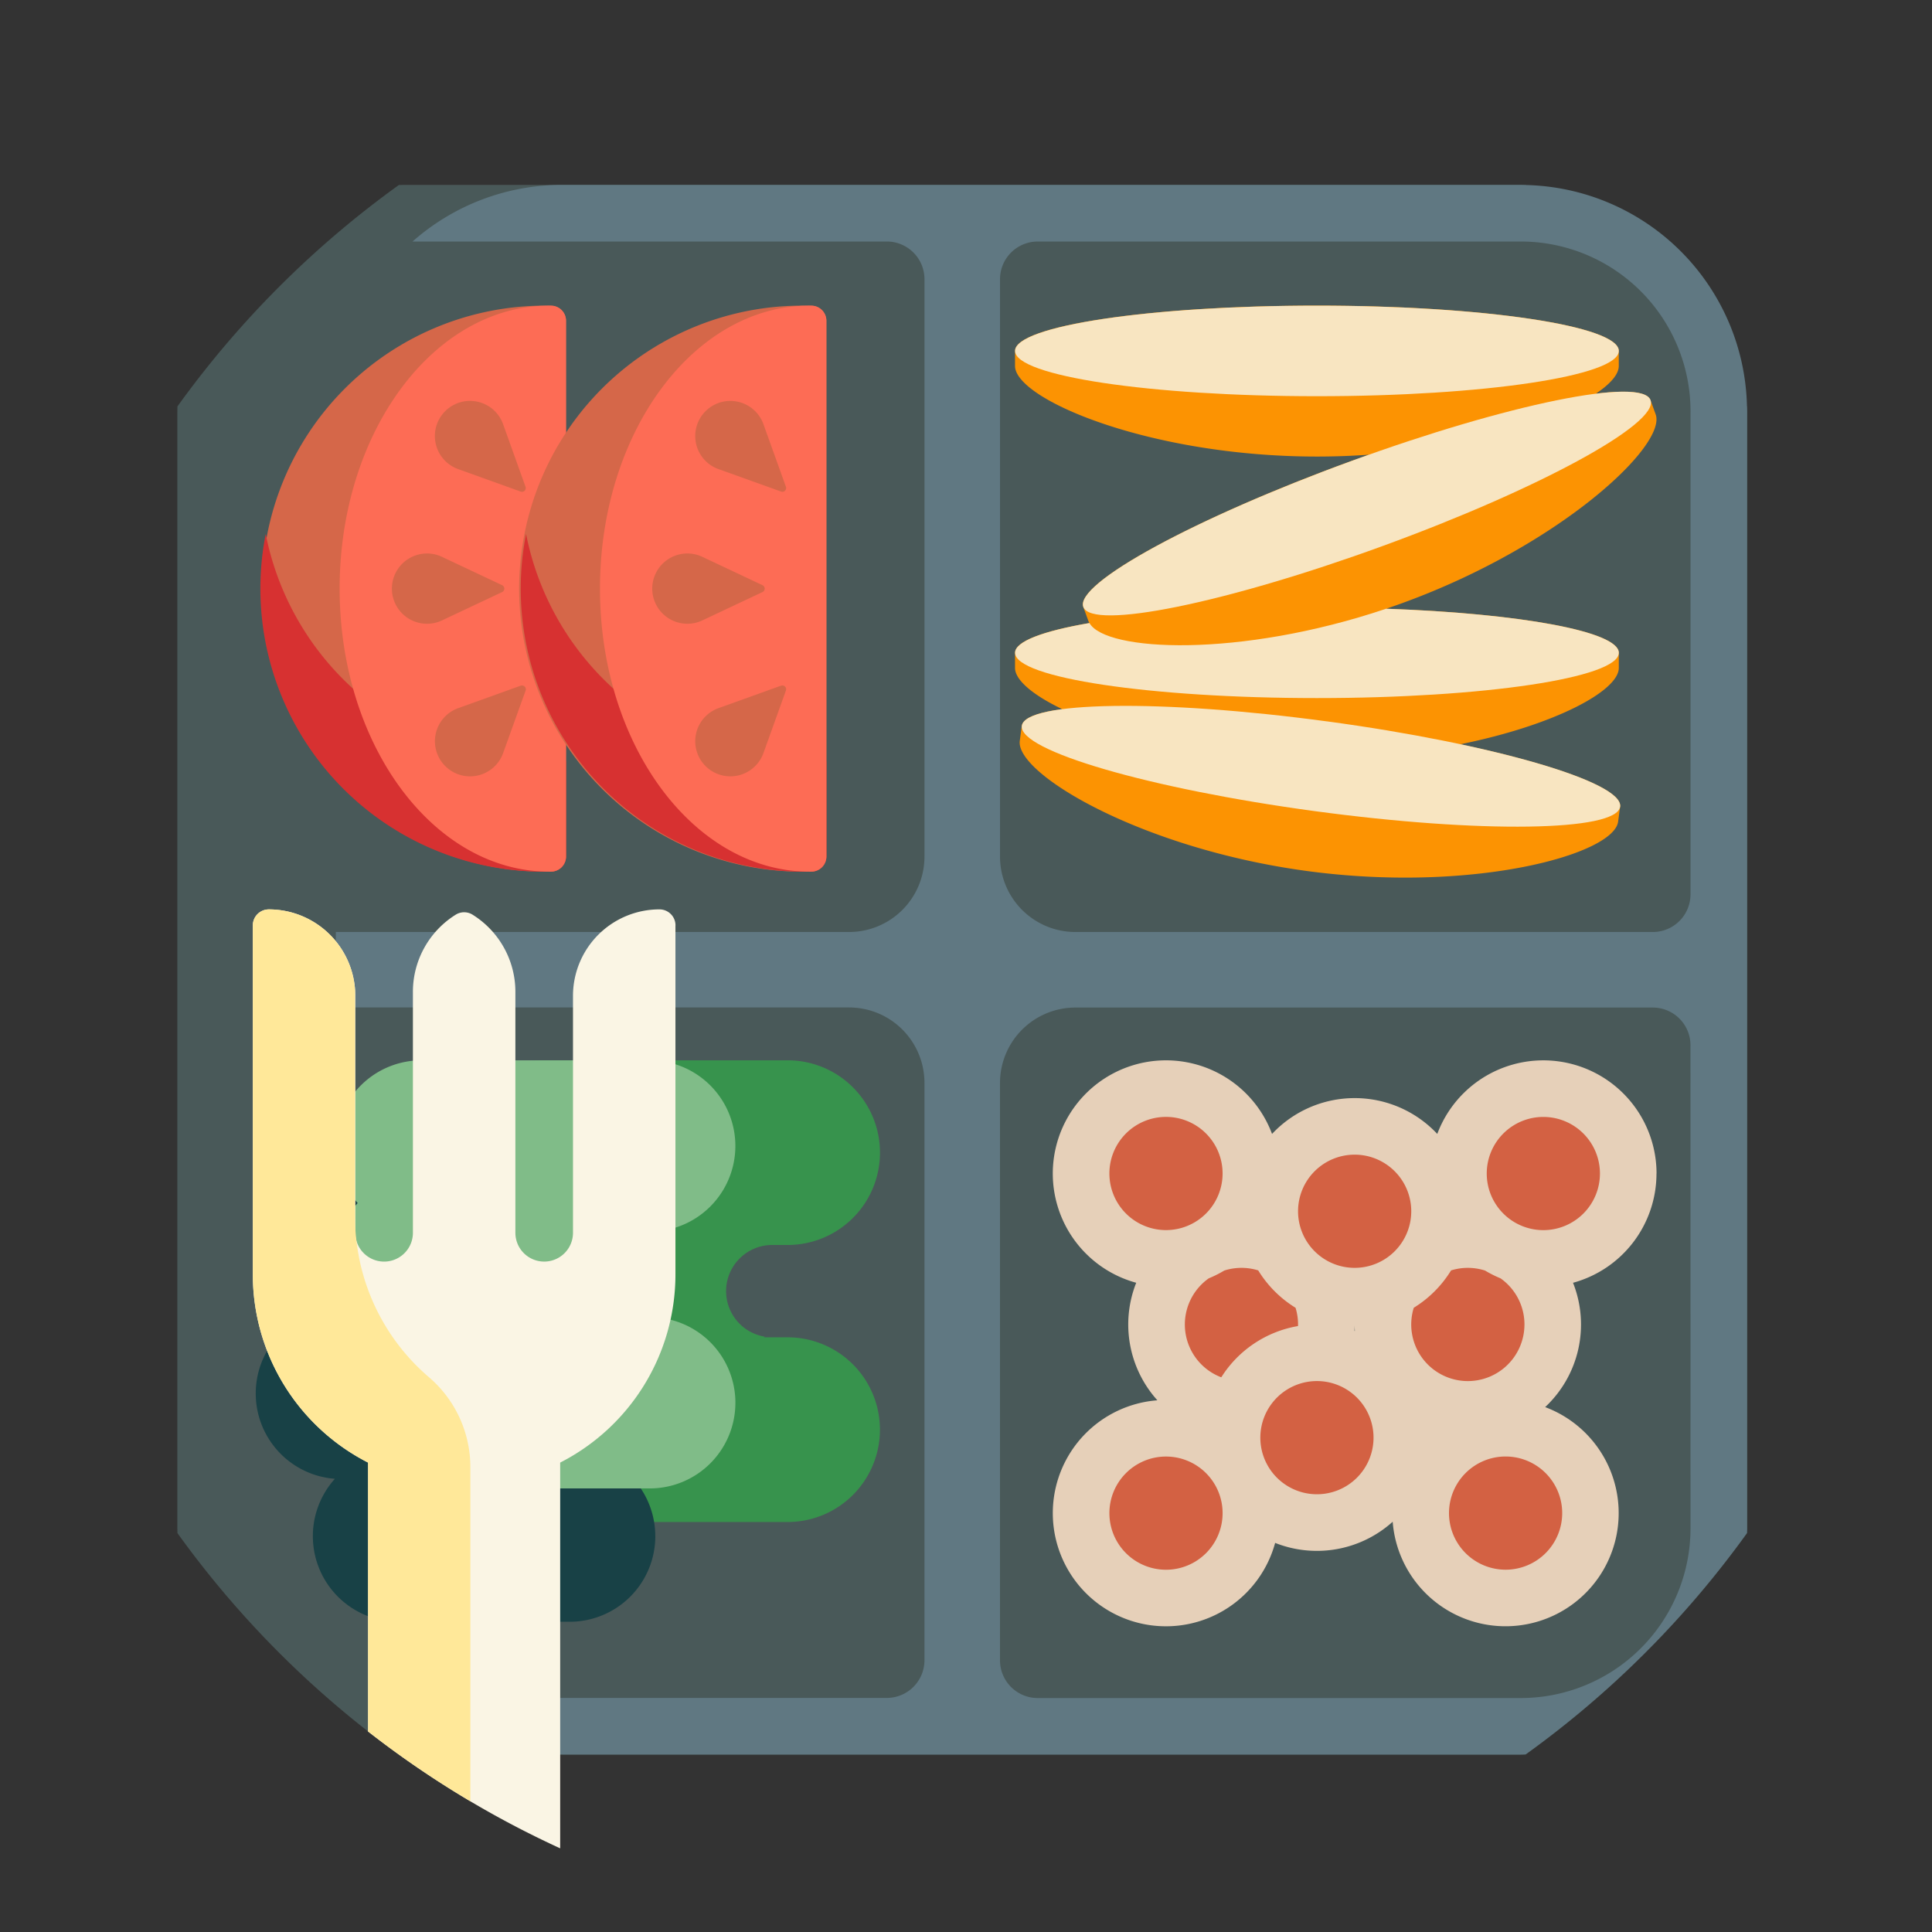 <svg xmlns="http://www.w3.org/2000/svg" width="210" height="210" viewBox="0 0 210 210">
  <rect x="0" y="0" width="210" height="210" fill="#333333" stroke="none"/>
  <g id="Grupo_54" data-name="Grupo 54" transform="translate(-284 -285)">
    <rect id="Rectángulo_42" data-name="Rectángulo 42" width="210" height="210" transform="translate(284 285)" fill="none"/>
    <path id="Trazado_207" data-name="Trazado 207" d="M501.52,480.449a105.528,105.528,0,0,1-24.065,24.065c-.177,0-.353.014-.53.014,0,0-97.677-.008-118.188-.013a11.3,11.3,0,0,1-6.946-2.393,105.59,105.59,0,0,1-20.871-21.673c0-.177-.011-.353-.011-.53V358.511c0-.177.008-.353.011-.531a105.619,105.619,0,0,1,24.065-24.065c.178,0,.355-.013.533-.013H476.926c.177,0,.353.01.53.013A105.586,105.586,0,0,1,501.52,357.98c0,.178.015.355.015.531V479.919c0,.177-.01.353-.015.53Zm0,0" transform="translate(-27.632 -28.805)" fill="#495959"/>
    <path id="Trazado_208" data-name="Trazado 208" d="M526.212,357.98a24.6,24.6,0,0,0-24.065-24.065c-.177,0-.353-.013-.53-.013H397.437a24.514,24.514,0,0,0-16.27,6.153h51.543a4.1,4.1,0,0,1,4.1,4.1V406.91a8.2,8.2,0,0,1-8.2,8.2H372.828v8.2h55.781a8.2,8.2,0,0,1,8.2,8.2v62.753a4.1,4.1,0,0,1-4.1,4.1H381.168a24.514,24.514,0,0,0,16.27,6.153h104.18c.177,0,.353-.01.53-.014a105.529,105.529,0,0,0,24.065-24.065c0-.177.015-.353.015-.53V358.511c0-.177-.01-.353-.015-.531Zm-6.138,121.939a18.457,18.457,0,0,1-18.456,18.456h-52.5a4.1,4.1,0,0,1-4.1-4.1V431.521a8.2,8.2,0,0,1,8.2-8.2h62.753a4.1,4.1,0,0,1,4.1,4.1Zm0-68.908a4.1,4.1,0,0,1-4.1,4.1H453.219a8.2,8.2,0,0,1-8.2-8.2V344.157a4.1,4.1,0,0,1,4.1-4.1h52.5a18.456,18.456,0,0,1,18.456,18.456Zm0,0" transform="translate(-52.323 -28.805)" fill="#607882"/>
    <path id="Trazado_209" data-name="Trazado 209" d="M386.089,425.71a1.635,1.635,0,0,1-1.567,1.639c-.3.009-.594.014-.894.014a30.762,30.762,0,0,1,0-61.523c.3,0,.6,0,.894.016a1.633,1.633,0,0,1,1.567,1.639Zm0,0" transform="translate(-40.565 -47.618)" fill="#d56749"/>
    <path id="Trazado_210" data-name="Trazado 210" d="M383.628,451.038c.83,0,1.648-.043,2.461-.107v10.348a1.635,1.635,0,0,1-1.567,1.639c-.3.009-.594.014-.894.014a30.766,30.766,0,0,1-30.182-36.708,30.765,30.765,0,0,0,30.182,24.815Zm0,0" transform="translate(-40.565 -83.186)" fill="#d73131"/>
    <path id="Trazado_211" data-name="Trazado 211" d="M398.433,425.718a1.639,1.639,0,0,1-1.6,1.644l-.22,0c-12.584,0-22.786-13.772-22.786-30.761s10.2-30.762,22.786-30.762c.074,0,.146,0,.22,0a1.64,1.64,0,0,1,1.6,1.642Zm0,0" transform="translate(-52.91 -47.618)" fill="#fd6c55"/>
    <path id="Trazado_212" data-name="Trazado 212" d="M454.954,425.71a1.636,1.636,0,0,1-1.568,1.639c-.3.009-.594.014-.893.014a30.762,30.762,0,1,1,0-61.523c.3,0,.6,0,.893.016a1.634,1.634,0,0,1,1.568,1.639Zm0,0" transform="translate(-81.129 -47.618)" fill="#d56749"/>
    <path id="Trazado_213" data-name="Trazado 213" d="M452.493,451.038c.83,0,1.649-.043,2.461-.107v10.348a1.637,1.637,0,0,1-1.568,1.639c-.3.009-.594.014-.893.014a30.764,30.764,0,0,1-30.183-36.708,30.767,30.767,0,0,0,30.183,24.815Zm0,0" transform="translate(-81.129 -83.186)" fill="#d73131"/>
    <path id="Trazado_214" data-name="Trazado 214" d="M467.3,425.718a1.64,1.64,0,0,1-1.605,1.644l-.218,0c-12.586,0-22.786-13.772-22.786-30.761s10.2-30.762,22.786-30.762c.074,0,.146,0,.218,0a1.642,1.642,0,0,1,1.605,1.642Zm0,0" transform="translate(-93.476 -47.618)" fill="#fd6c55"/>
    <path id="Trazado_215" data-name="Trazado 215" d="M393.1,414.9a3.819,3.819,0,1,1,0-6.909l6.54,3.082a.413.413,0,0,1,0,.745Zm8.559,7.092-6.8,2.445a3.819,3.819,0,1,0,4.885,4.885l2.445-6.8a.411.411,0,0,0-.525-.525Zm-1.92-28.424a3.819,3.819,0,1,0-4.885,4.885l6.8,2.445a.41.41,0,0,0,.524-.526Zm28.2,18.249a.413.413,0,0,0,0-.745l-6.54-3.082a3.819,3.819,0,1,0,0,6.909Zm2.019,10.174-6.805,2.445a3.819,3.819,0,1,0,4.885,4.885l2.445-6.8a.411.411,0,0,0-.525-.525Zm-6.805-23.538,6.805,2.443a.409.409,0,0,0,.523-.525l-2.443-6.8a3.819,3.819,0,1,0-4.885,4.885Zm0,0" transform="translate(-61.056 -62.464)" fill="#d56749"/>
    <path id="Trazado_216" data-name="Trazado 216" d="M449.606,605.6a10.035,10.035,0,0,1-10.035,10.034H419.5a10.034,10.034,0,0,1-7.452-16.758,10.036,10.036,0,0,1-6.72-16.7,10.037,10.037,0,0,1,7.479-16.727h26.767a10.036,10.036,0,0,1,0,20.073H437.9a5.016,5.016,0,0,0-.824,9.964c-.021.024-.04.048-.062.072h2.559A10.036,10.036,0,0,1,449.606,605.6Zm0,0" transform="translate(-69.96 -165.198)" fill="#37934d"/>
    <path id="Trazado_217" data-name="Trazado 217" d="M395.077,637.941a9.307,9.307,0,0,1-9.3,9.307H367.159a9.305,9.305,0,0,1-6.909-15.539,9.3,9.3,0,0,1-6.23-15.482,9.3,9.3,0,0,1,6.935-15.509h24.818a9.305,9.305,0,0,1,0,18.61H384.22a4.65,4.65,0,0,0-.762,9.238c-.021.023-.039.047-.058.069h2.373a9.305,9.305,0,0,1,9.3,9.3Zm0,0" transform="translate(-39.847 -185.971)" fill="#184146"/>
    <path id="Trazado_218" data-name="Trazado 218" d="M416.257,602.675a9.308,9.308,0,0,1-9.308,9.308h-18.61a9.306,9.306,0,0,1-6.911-15.54,9.3,9.3,0,0,1-6.229-15.482,9.3,9.3,0,0,1,6.933-15.509h24.816a9.306,9.306,0,1,1,0,18.612H405.4a4.651,4.651,0,0,0-.762,9.239c-.019.022-.037.045-.058.066h2.372a9.306,9.306,0,0,1,9.306,9.306Zm0,0" transform="translate(-52.323 -165.198)" fill="#80bc88"/>
    <path id="Trazado_219" data-name="Trazado 219" d="M396.808,527.267V565.2a22.961,22.961,0,0,1-12.529,20.457v41.929a104.987,104.987,0,0,1-20.88-12.7V585.657A22.96,22.96,0,0,1,350.871,565.2V527.267a1.741,1.741,0,0,1,1.739-1.74,9.4,9.4,0,0,1,9.4,9.4v25.752a3.131,3.131,0,1,0,6.262,0V534.488a9.883,9.883,0,0,1,4.647-8.383,1.727,1.727,0,0,1,1.843,0,9.882,9.882,0,0,1,4.648,8.383v26.189a3.131,3.131,0,1,0,6.262,0V534.925a9.4,9.4,0,0,1,9.4-9.4,1.742,1.742,0,0,1,1.742,1.74Zm0,0" transform="translate(-39.39 -141.68)" fill="#faf5e4"/>
    <path id="Trazado_220" data-name="Trazado 220" d="M374.516,586.089v36.379a104.89,104.89,0,0,1-11.118-7.585V585.657A22.961,22.961,0,0,1,350.871,565.2V527.267a1.741,1.741,0,0,1,1.739-1.74,9.4,9.4,0,0,1,9.378,8.823v23.194s.007,2,.019,2.307a15.4,15.4,0,0,0,.133,1.734,22.925,22.925,0,0,0,7.851,14.772,12.845,12.845,0,0,1,4.524,9.733Zm0,0" transform="translate(-39.39 -141.68)" fill="#ffe899"/>
    <path id="Trazado_221" data-name="Trazado 221" d="M594.656,398.141c-.616.224-1.229.438-1.844.644,14.5.51,25.29,2.461,25.29,4.79v1.641c0,2.5-6.969,6.222-17.223,8.3,10.537,2.243,17.625,4.88,17.366,6.789-.032.236-.177,1.312-.219,1.626-.486,3.591-15.878,7.787-33.836,5.36s-31.682-10.558-31.2-14.149c.042-.316.188-1.389.22-1.627.116-.859,1.71-1.464,4.4-1.814-3.248-1.557-5.137-3.187-5.137-4.485v-1.641c0-1.238,3.055-2.369,8.087-3.235a1.4,1.4,0,0,1-.106-.207c-.109-.3-.481-1.318-.562-1.541-.931-2.554,12.115-9.658,29.14-15.865.64-.235,1.274-.461,1.909-.684-1.838.13-3.727.2-5.656.2-18.122,0-32.812-6.219-32.812-9.844v-1.641c0-2.718,14.69-4.922,32.812-4.922s32.813,2.2,32.813,4.922V372.4c0,.891-.891,1.937-2.5,3.012,3.437-.43,5.606-.238,5.946.7l.562,1.541c1.242,3.4-10.43,14.281-27.456,20.489Zm0,0" transform="translate(-158.144 -47.618)" fill="#fc9302"/>
    <path id="Trazado_222" data-name="Trazado 222" d="M552.477,370.762c0-2.718,14.69-4.922,32.812-4.922s32.813,2.2,32.813,4.922-14.692,4.922-32.813,4.922-32.812-2.2-32.812-4.922Zm33.909,40.269c-17.957-2.428-32.811-2.211-33.173.483s13.9,6.845,31.857,9.272S617.88,423,618.245,420.3s-13.9-6.845-31.859-9.272Zm31.716-7.457c0-2.329-10.794-4.28-25.29-4.79-15.958,5.379-30.5,4.664-32.248,1.557-5.033.864-8.087,2-8.087,3.233,0,2.718,14.69,4.922,32.812,4.922s32.813-2.2,32.813-4.922Zm3.448-27.464c-.931-2.554-15.488.408-32.514,6.616s-30.072,13.311-29.14,15.865,15.488-.409,32.513-6.615,30.072-13.311,29.141-15.865Zm0,0" transform="translate(-158.144 -47.618)" fill="#f8e5c1"/>
    <path id="Trazado_223" data-name="Trazado 223" d="M628.082,577.758a12.306,12.306,0,0,0-23.833-4.307,12.3,12.3,0,0,0-17.96,0,12.305,12.305,0,1,0-14.764,16.178,12.305,12.305,0,0,0,2.3,12.775,12.3,12.3,0,1,0,12.8,15.5,12.3,12.3,0,0,0,12.777-2.3,12.3,12.3,0,1,0,16.572-12.46,12.291,12.291,0,0,0,3.031-13.513,12.309,12.309,0,0,0,9.07-11.871Zm-32.792,17.116-.042-.016c.013-.23.021-.462.021-.694,0,.238.008.474.021.71Zm0,0" transform="translate(-164.023 -165.198)" fill="#e6d0b9"/>
    <path id="Trazado_224" data-name="Trazado 224" d="M597.926,603.153a12.3,12.3,0,0,0-8.338,5.57,6.142,6.142,0,0,1-1.362-10.757,12.614,12.614,0,0,0,1.684-.846,6.156,6.156,0,0,1,3.692-.018,12.372,12.372,0,0,0,4.058,4.064,6.137,6.137,0,0,1,.273,1.814c0,.056-.007.114-.008.172Zm24.617-.172a6.137,6.137,0,0,0-2.6-5.015,12.61,12.61,0,0,1-1.684-.846,6.157,6.157,0,0,0-3.692-.018,12.352,12.352,0,0,1-4.058,4.063,6.153,6.153,0,1,0,12.032,1.816Zm-38.964,14.355a6.152,6.152,0,1,0,6.152,6.153,6.153,6.153,0,0,0-6.152-6.153Zm41.016-36.914a6.152,6.152,0,1,0,6.152,6.153,6.153,6.153,0,0,0-6.152-6.153Zm-41.016,12.3a6.152,6.152,0,1,0-6.153-6.151,6.152,6.152,0,0,0,6.153,6.151Zm36.914,24.609a6.152,6.152,0,1,0,6.151,6.153,6.153,6.153,0,0,0-6.151-6.153Zm-20.508-8.2a6.152,6.152,0,1,0,6.152,6.153,6.153,6.153,0,0,0-6.152-6.153Zm4.1-24.609a6.152,6.152,0,1,0,6.152,6.153,6.153,6.153,0,0,0-6.152-6.153Zm0,0" transform="translate(-172.84 -174.016)" fill="#d36143"/>
  </g>
</svg>
